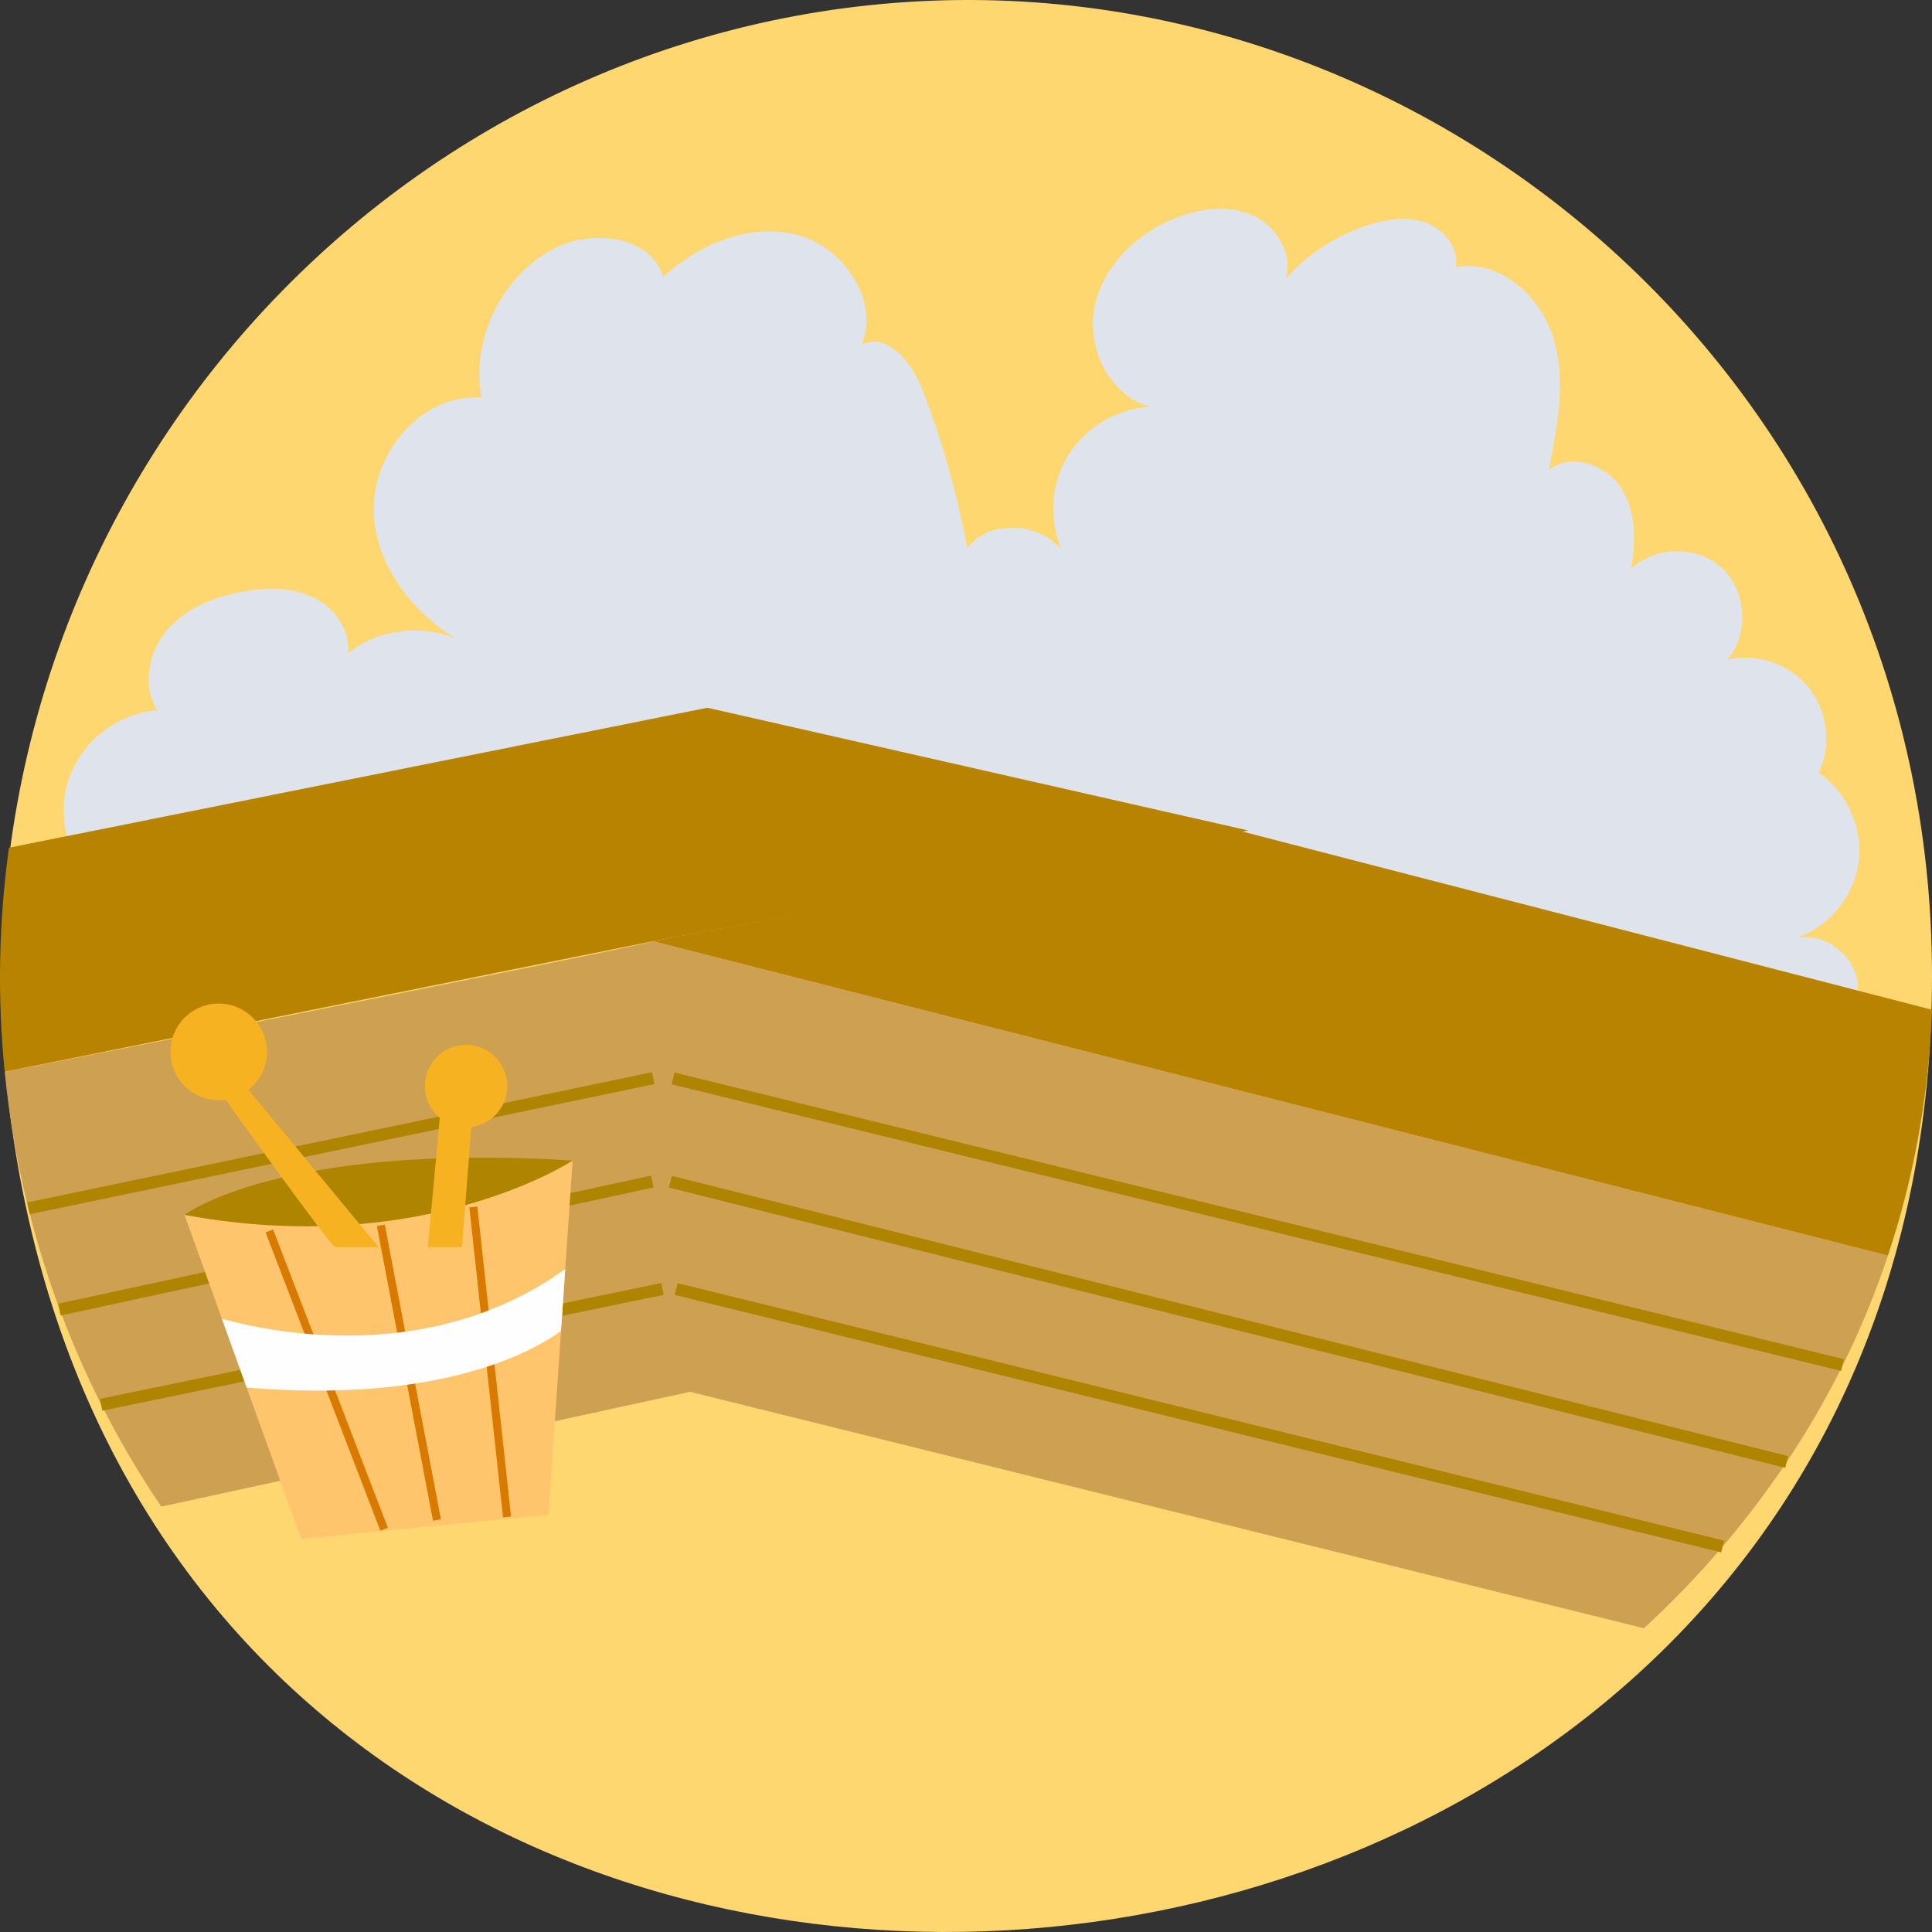 <?xml version="1.0" encoding="UTF-8"?> <!-- Generator: Adobe Illustrator 19.2.1, SVG Export Plug-In . SVG Version: 6.00 Build 0) --> <svg xmlns="http://www.w3.org/2000/svg" xmlns:xlink="http://www.w3.org/1999/xlink" x="0px" y="0px" viewBox="0 0 964 964" style="enable-background:new 0 0 964 964;" xml:space="preserve"><rect x="0" y="0" width="964" height="964" fill="#333333" stroke="none"/> <g id="Sauna"> <g> <path style="fill:#FED771;" d="M964,486.894c0,586.825-882.761,658.347-959.008,68.807 C-31.928,270.239,174.265,26.376,440.238,1.964C711.498-22.933,964,191.673,964,486.894z"></path> <path style="fill:#DFE3EB;" d="M44.948,439.245c-12.737-13.945-16.672-35.317-9.738-52.89s24.4-30.487,43.222-31.96 c-7.754-12.305-4.31-29.422,5.275-40.36s24-16.528,38.333-18.959c11.513-1.953,23.817-2.018,34.332,3.066 c10.515,5.083,18.658,16.323,17.285,27.928c17.234-14.186,43.921-15.388,62.359-2.808c-26.563-12.729-48.501-38.483-49.51-67.938 s24.388-59.317,53.738-56.867c-5.429-29.092,10.075-60.858,36.34-74.457c19.004-9.839,48.205-6.347,54.319,14.172 c17.882-16.27,42.875-26.967,66.325-21.116c23.45,5.851,41.696,32.565,32.757,55.036c12.492-6.805,25.079,8.9,30.212,22.174 c9.924,25.666,17.444,52.262,22.43,79.327c12.708-17.174,44.767-11.844,51.243,8.52c-9.855-14.907-11.05-35.134-3.019-51.099 s24.979-27.052,42.815-28.009c-20.131-5.687-31.695-29.511-27.478-50.014c4.218-20.503,21.246-36.723,40.728-44.343 c12.141-4.749,26.158-6.53,38.058-1.206c11.9,5.324,20.421,19.259,16.541,31.712c11.296-12.811,26.236-22.368,42.598-27.249 c9.072-2.707,19.043-3.948,27.875-0.539s15.944,12.55,14.508,21.913c21.69-4.071,42.404,14.569,48.695,35.736 c6.291,21.168,1.941,43.861-2.442,65.504c10.947-8.628,28.458-2.795,36.074,8.883c7.616,11.678,7.497,26.795,4.957,40.506 c12.059-11.655,33.359-11.802,45.577-0.313c12.218,11.489,13.397,32.772,2.522,45.542c14.669-3.457,31.089,2.167,40.566,13.893 c9.477,11.726,11.538,28.971,5.093,42.603c14.097,9.64,22.087,27.52,19.869,44.462c-2.218,16.941-14.542,32.158-30.645,37.838 c14.459-2.658,29.788,9.673,30.302,24.376c0.242,6.918-1.972,14.948,2.749,20.007c3.693,3.958,10.086,4.055,14.243,7.522 c6.659,5.555,3.945,17.224-3.006,22.408c-6.951,5.184-16.204,5.716-24.867,6.049c-32.127,1.234-67.413,1.471-92.326-18.866 c-6.292-5.136-11.986-11.616-19.793-13.849c-5.674-1.623-11.726-0.757-17.557,0.153c-33.07,5.161-66.249,11.388-99.707,10.48 c-33.458-0.908-67.834-9.637-93.458-31.186c-5.423-4.56-10.499-9.713-16.844-12.863c-6.042-2.999-12.855-3.99-19.55-4.805 c-39.451-4.804-80.384-5.143-116.883-20.879c-5.992-2.584-11.879-5.587-18.257-6.962c-7.245-1.562-14.766-0.944-22.13-0.11 c-45.855,5.194-93.714,18.269-136.874,1.922c-5.846-2.214-11.726-4.991-17.975-4.864c-7.325,0.149-13.889,4.242-20.317,7.762 c-21.529,11.792-45.891,18.359-70.425,18.985c-11.825,0.301-26.297-2.687-29.89-13.965c-20.094,19.362-54.495,21.422-76.754,4.597 c-6.873-5.195-10.483-18.878-1.938-19.965L44.948,439.245z"></path> <g> <path style="fill:#CEA052;" d="M343.927,694.559l-67.06,14.56l-28.287,6.135l-37.518,8.144l-31.628,6.869l-39.606,8.596 l-59.353,12.883c-11.048-16.278-20.982-33.188-29.782-50.59c-7.817-15.454-14.751-31.31-20.771-47.457 c-6.211-16.629-11.459-33.569-15.744-50.73c-5.599-22.413-9.553-45.198-11.83-68.143c17.47-3.454,48.024-9.499,83.606-16.539 c13.446-2.681,27.615-5.493,42.064-8.365c92.336-18.366,196.182-39.183,197.847-40.297l0.05-0.01c0.02,0,0.04,0.02,0.06,0.04 c1.696,1.797,6.492,62.59,10.687,120.51c1.385,18.959,2.699,37.616,3.813,53.783c1.937,27.775,3.291,48.25,3.432,50.419 C343.927,694.498,343.927,694.559,343.927,694.559z"></path> <g> <rect x="10.82" y="567.426" transform="matrix(0.979 -0.204 0.204 0.979 -112.766 46.665)" style="fill:#AF8400;" width="318.404" height="6.025"></rect> </g> <g> <rect x="26.494" y="618.649" transform="matrix(0.977 -0.211 0.211 0.977 -127.421 51.668)" style="fill:#AF8400;" width="302.8" height="6.025"></rect> </g> <g> <rect x="47.728" y="669.163" transform="matrix(0.979 -0.202 0.202 0.979 -132.072 52.513)" style="fill:#AF8400;" width="286.121" height="6.025"></rect> </g> <path style="fill:#AF8400;" d="M92.067,606.19c0,0,47.161-36.15,193.663-27.113C285.73,579.077,217.496,632.298,92.067,606.19z"></path> <path style="fill:#FFC56C;" d="M285.73,579.077l-3.693,54.125l-2.107,30.928l-6.241,91.68l-123.423,12.05l-27.183-75.503 l-12.352-34.333L92.067,606.19C211.475,628.281,285.73,579.077,285.73,579.077z"></path> <g> <rect x="161.387" y="608.885" transform="matrix(0.933 -0.359 0.359 0.933 -236.636 104.776)" style="fill:#D87900;" width="4.014" height="159.499"></rect> </g> <g> <rect x="201.817" y="610.462" transform="matrix(0.982 -0.187 0.187 0.982 -124.277 50.06)" style="fill:#D87900;" width="4.014" height="149.675"></rect> </g> <g> <rect x="242.701" y="601.854" transform="matrix(0.994 -0.108 0.108 0.994 -72.048 30.442)" style="fill:#D87900;" width="4.014" height="155.58"></rect> </g> <path style="fill:#FEFEFE;" d="M282.037,633.202l-2.107,30.928c-15.112,10.875-61.34,36.16-156.847,28.227l-12.352-34.333 C144.787,667.404,219.172,678.359,282.037,633.202z"></path> <path style="fill:#B88400;" d="M622.882,414.396l-2.92,0.542l-193.292,35.939h-0.01l-100.574,18.708l-0.171,0.03l-0.05,0.01 l-198.158,39.896l-41.643,8.385l-83.727,16.85c-3.703-37.164-3.02-74.74,2.137-111.774l28.869-5.784l319.614-64.056 L622.882,414.396z"></path> <path style="fill:#F6B221;" d="M167.324,622.256c-3.01-1.004-58.199-78.325-58.199-78.325l10.034-6.025l69.739,84.35H167.324z"></path> <polygon style="fill:#F6B221;" points="213.482,622.256 219.503,556.985 235.558,556.985 230.541,622.256 "></polygon> <ellipse style="fill:#F6B221;" cx="109.125" cy="524.852" rx="24.085" ry="24.102"></ellipse> <ellipse style="fill:#F6B221;" cx="232.547" cy="541.923" rx="20.57" ry="20.585"></ellipse> <path style="fill:#CEA052;" d="M942.015,626.486c-6.271,18.838-13.787,36.994-22.427,54.426 c-8.349,16.87-17.751,33.077-28.106,48.562c-9.824,14.711-20.49,28.779-31.939,42.185c-12.252,14.38-25.387,27.986-39.294,40.779 l-476.341-118.07l-1.987-0.492l-3.612-50.459l-12.443-173.791l0.11,0.03L942.015,626.486z"></path> <path style="fill:#B88400;" d="M964,503.837v0.01c-1.606,43.48-9.252,84.45-21.985,122.639L325.976,469.655l-0.11-0.03l0.05-0.01 l0.171-0.03l99.952-18.908l191.827-36.28l2.097,0.542l307.111,79.359L964,503.837z"></path> <g> <rect x="624.732" y="308.935" transform="matrix(0.238 -0.971 0.971 0.238 -113.54 1074.106)" style="fill:#AF8400;" width="6.025" height="600.951"></rect> </g> <g> <polygon style="fill:#AF8400;" points="890.749,732.396 335.93,593.088 333.765,592.546 335.225,586.701 337.393,587.243 892.215,726.551 "></polygon> </g> <g> <polygon style="fill:#AF8400;" points="858.824,774.584 336.689,646.122 338.12,640.269 341.193,641.023 860.261,768.734 "></polygon> </g> </g> </g> </g> <g id="Layer_1"> </g> </svg> 